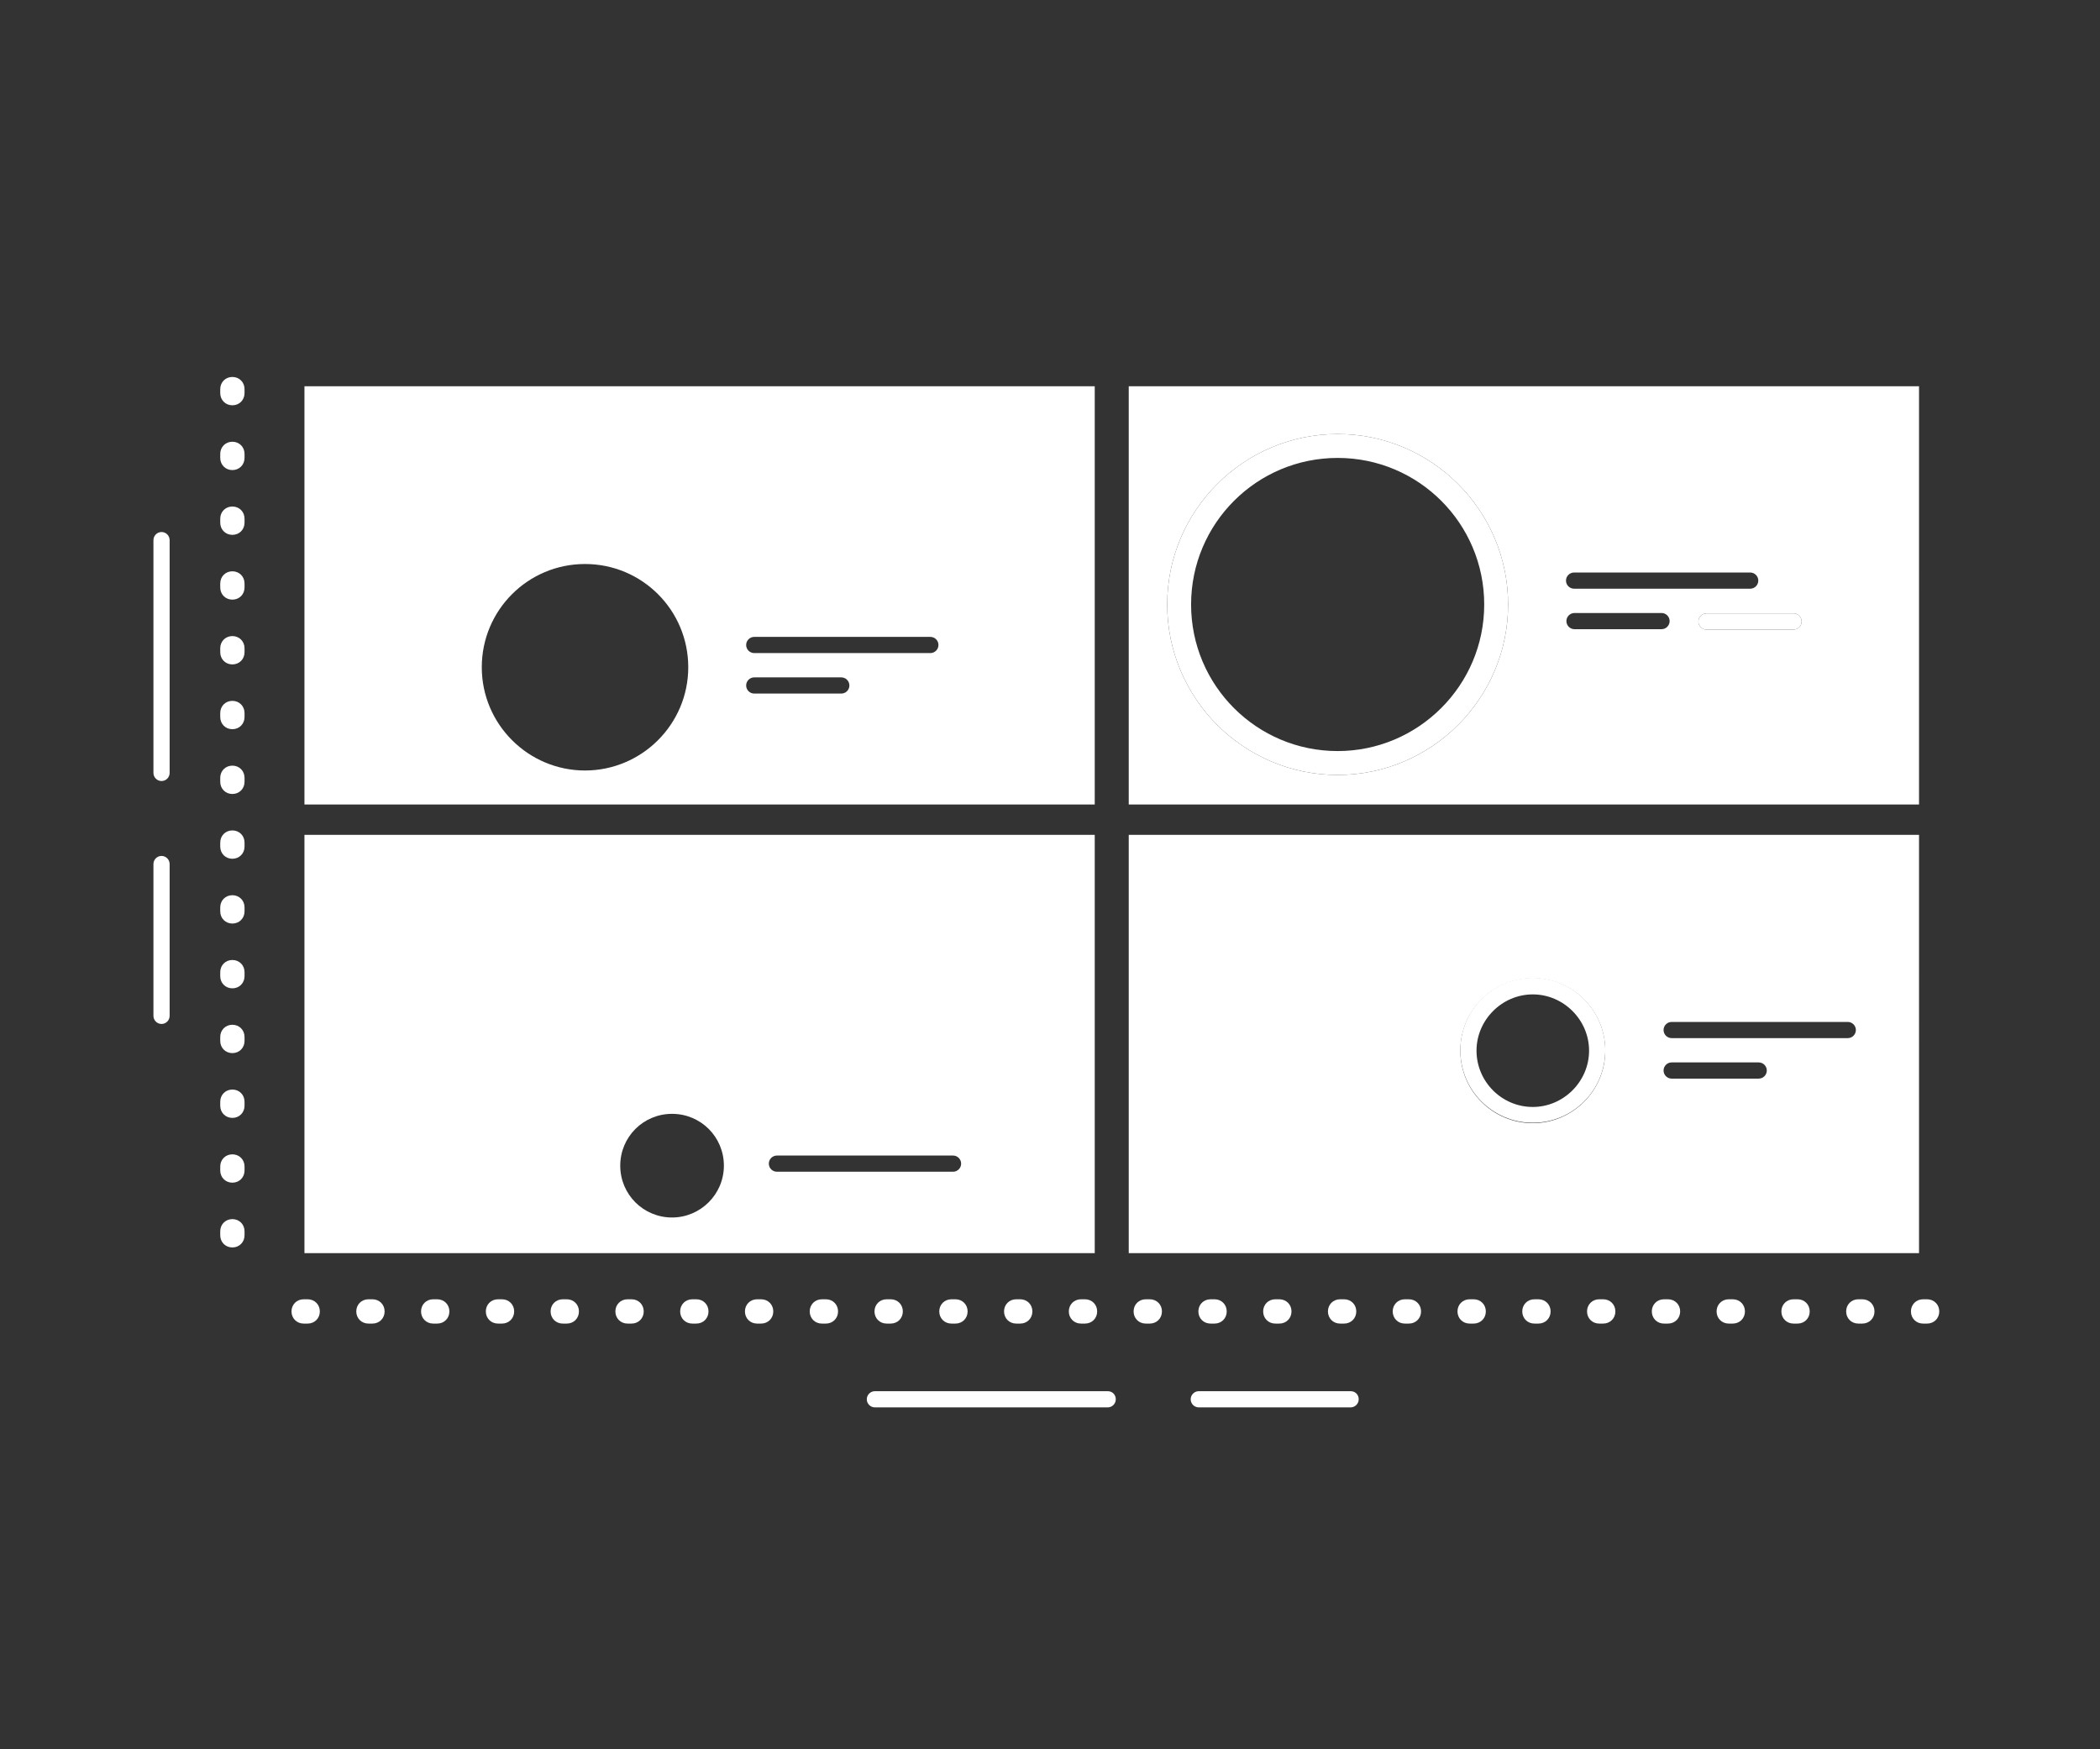 <?xml version="1.0" encoding="utf-8"?>
<!-- Generator: Adobe Illustrator 23.0.3, SVG Export Plug-In . SVG Version: 6.00 Build 0)  -->
<svg version="1.1" id="Layer_1" xmlns="http://www.w3.org/2000/svg" xmlns:xlink="http://www.w3.org/1999/xlink" x="0px" y="0px"
	 viewBox="0 0 518.7 432" style="enable-background:new 0 0 518.7 432;" xml:space="preserve">
<rect x="0" y="0" width="518.7" height="432" fill="#333333" stroke="none"/>
<style type="text/css">
	.st0{fill:#FFFFFF;}
</style>
<title>age-range</title>
<title>age-range</title>
<g>
	<path class="st0" d="M39.9,211.4c-1.1,0-2,0.9-2,2v37.5c0,1.1,0.9,2,2,2s2-0.9,2-2v-37.5C41.9,212.3,41,211.4,39.9,211.4z"/>
	<path class="st0" d="M39.9,131.4c-1.1,0-2,0.9-2,2v57.5c0,1.1,0.9,2,2,2s2-0.9,2-2v-57.5C41.9,132.3,41,131.4,39.9,131.4z"/>
	<path class="st0" d="M333.6,343.6h-37.5c-1.1,0-2,0.9-2,2s0.9,2,2,2h37.5c1.1,0,2-0.9,2-2S334.8,343.6,333.6,343.6z"/>
	<path class="st0" d="M273.6,343.6h-57.5c-1.1,0-2,0.9-2,2s0.9,2,2,2h57.5c1.1,0,2-0.9,2-2S274.8,343.6,273.6,343.6z"/>
	<path class="st0" d="M140,320.9h-1c-1.7,0-3,1.3-3,3s1.3,3,3,3h1c1.7,0,3-1.3,3-3S141.7,320.9,140,320.9z"/>
	<path class="st0" d="M204,320.9h-1c-1.7,0-3,1.3-3,3s1.3,3,3,3h1c1.7,0,3-1.3,3-3S205.7,320.9,204,320.9z"/>
	<path class="st0" d="M172,320.9h-1c-1.7,0-3,1.3-3,3s1.3,3,3,3h1c1.7,0,3-1.3,3-3S173.7,320.9,172,320.9z"/>
	<path class="st0" d="M156,320.9h-1c-1.7,0-3,1.3-3,3s1.3,3,3,3h1c1.7,0,3-1.3,3-3S157.7,320.9,156,320.9z"/>
	<path class="st0" d="M188,320.9h-1c-1.7,0-3,1.3-3,3s1.3,3,3,3h1c1.7,0,3-1.3,3-3S189.7,320.9,188,320.9z"/>
	<path class="st0" d="M235,320.9c-1.7,0-3,1.3-3,3s1.3,3,3,3h1c1.7,0,3-1.3,3-3s-1.3-3-3-3H235z"/>
	<path class="st0" d="M251,320.9c-1.7,0-3,1.3-3,3s1.3,3,3,3h1c1.7,0,3-1.3,3-3s-1.3-3-3-3H251z"/>
	<path class="st0" d="M268,320.9h-1c-1.7,0-3,1.3-3,3s1.3,3,3,3h1c1.7,0,3-1.3,3-3S269.7,320.9,268,320.9z"/>
	<path class="st0" d="M108,320.9h-1c-1.7,0-3,1.3-3,3s1.3,3,3,3h1c1.7,0,3-1.3,3-3S109.7,320.9,108,320.9z"/>
	<path class="st0" d="M92,320.9h-1c-1.7,0-3,1.3-3,3s1.3,3,3,3h1c1.7,0,3-1.3,3-3S93.7,320.9,92,320.9z"/>
	<path class="st0" d="M76,320.9h-1c-1.7,0-3,1.3-3,3s1.3,3,3,3h1c1.7,0,3-1.3,3-3S77.7,320.9,76,320.9z"/>
	<path class="st0" d="M219,320.9c-1.7,0-3,1.3-3,3s1.3,3,3,3h1c1.7,0,3-1.3,3-3s-1.3-3-3-3H219z"/>
	<path class="st0" d="M124,320.9h-1c-1.7,0-3,1.3-3,3s1.3,3,3,3h1c1.7,0,3-1.3,3-3S125.7,320.9,124,320.9z"/>
	<path class="st0" d="M348,320.9h-1c-1.7,0-3,1.3-3,3s1.3,3,3,3h1c1.7,0,3-1.3,3-3S349.7,320.9,348,320.9z"/>
	<path class="st0" d="M299,320.9c-1.7,0-3,1.3-3,3s1.3,3,3,3h1c1.7,0,3-1.3,3-3s-1.3-3-3-3H299z"/>
	<path class="st0" d="M364,320.9h-1c-1.7,0-3,1.3-3,3s1.3,3,3,3h1c1.7,0,3-1.3,3-3S365.7,320.9,364,320.9z"/>
	<path class="st0" d="M284,320.9h-1c-1.7,0-3,1.3-3,3s1.3,3,3,3h1c1.7,0,3-1.3,3-3S285.7,320.9,284,320.9z"/>
	<path class="st0" d="M396,320.9h-1c-1.7,0-3,1.3-3,3s1.3,3,3,3h1c1.7,0,3-1.3,3-3S397.7,320.9,396,320.9z"/>
	<path class="st0" d="M380,320.9h-1c-1.7,0-3,1.3-3,3s1.3,3,3,3h1c1.7,0,3-1.3,3-3S381.7,320.9,380,320.9z"/>
	<path class="st0" d="M412,320.9h-1c-1.7,0-3,1.3-3,3s1.3,3,3,3h1c1.7,0,3-1.3,3-3S413.7,320.9,412,320.9z"/>
	<path class="st0" d="M315,320.9c-1.7,0-3,1.3-3,3s1.3,3,3,3h1c1.7,0,3-1.3,3-3s-1.3-3-3-3H315z"/>
	<path class="st0" d="M476,320.9h-1c-1.7,0-3,1.3-3,3s1.3,3,3,3h1c1.7,0,3-1.3,3-3S477.7,320.9,476,320.9z"/>
	<path class="st0" d="M460,320.9h-1c-1.7,0-3,1.3-3,3s1.3,3,3,3h1c1.7,0,3-1.3,3-3S461.7,320.9,460,320.9z"/>
	<path class="st0" d="M444,320.9h-1c-1.7,0-3,1.3-3,3s1.3,3,3,3h1c1.7,0,3-1.3,3-3S445.7,320.9,444,320.9z"/>
	<path class="st0" d="M331,320.9c-1.7,0-3,1.3-3,3s1.3,3,3,3h1c1.7,0,3-1.3,3-3s-1.3-3-3-3H331z"/>
	<path class="st0" d="M428,320.9h-1c-1.7,0-3,1.3-3,3s1.3,3,3,3h1c1.7,0,3-1.3,3-3S429.7,320.9,428,320.9z"/>
	<path class="st0" d="M57.4,253.1c-1.7,0-3,1.3-3,3v1c0,1.7,1.3,3,3,3s3-1.3,3-3v-1C60.4,254.4,59.1,253.1,57.4,253.1z"/>
	<path class="st0" d="M57.4,221.1c-1.7,0-3,1.3-3,3v1c0,1.7,1.3,3,3,3s3-1.3,3-3v-1C60.4,222.4,59.1,221.1,57.4,221.1z"/>
	<path class="st0" d="M57.4,237.1c-1.7,0-3,1.3-3,3v1c0,1.7,1.3,3,3,3s3-1.3,3-3v-1C60.4,238.4,59.1,237.1,57.4,237.1z"/>
	<path class="st0" d="M57.4,269.1c-1.7,0-3,1.3-3,3v1c0,1.7,1.3,3,3,3s3-1.3,3-3v-1C60.4,270.4,59.1,269.1,57.4,269.1z"/>
	<path class="st0" d="M57.4,285.1c-1.7,0-3,1.3-3,3v1c0,1.7,1.3,3,3,3s3-1.3,3-3v-1C60.4,286.4,59.1,285.1,57.4,285.1z"/>
	<path class="st0" d="M57.4,301.1c-1.7,0-3,1.3-3,3v1c0,1.7,1.3,3,3,3s3-1.3,3-3v-1C60.4,302.4,59.1,301.1,57.4,301.1z"/>
	<path class="st0" d="M57.4,125.1c-1.7,0-3,1.3-3,3v1c0,1.7,1.3,3,3,3s3-1.3,3-3v-1C60.4,126.4,59.1,125.1,57.4,125.1z"/>
	<path class="st0" d="M57.4,109.1c-1.7,0-3,1.3-3,3v1c0,1.7,1.3,3,3,3s3-1.3,3-3v-1C60.4,110.4,59.1,109.1,57.4,109.1z"/>
	<path class="st0" d="M57.4,205.1c-1.7,0-3,1.3-3,3v1c0,1.7,1.3,3,3,3s3-1.3,3-3v-1C60.4,206.4,59.1,205.1,57.4,205.1z"/>
	<path class="st0" d="M57.4,93.1c-1.7,0-3,1.3-3,3v1c0,1.7,1.3,3,3,3s3-1.3,3-3v-1C60.4,94.4,59.1,93.1,57.4,93.1z"/>
	<path class="st0" d="M57.4,141.1c-1.7,0-3,1.3-3,3v1c0,1.7,1.3,3,3,3s3-1.3,3-3v-1C60.4,142.4,59.1,141.1,57.4,141.1z"/>
	<path class="st0" d="M57.4,173.1c-1.7,0-3,1.3-3,3v1c0,1.7,1.3,3,3,3s3-1.3,3-3v-1C60.4,174.4,59.1,173.1,57.4,173.1z"/>
	<path class="st0" d="M57.4,189.1c-1.7,0-3,1.3-3,3v1c0,1.7,1.3,3,3,3s3-1.3,3-3v-1C60.4,190.4,59.1,189.1,57.4,189.1z"/>
	<path class="st0" d="M57.4,157.1c-1.7,0-3,1.3-3,3v1c0,1.7,1.3,3,3,3s3-1.3,3-3v-1C60.4,158.4,59.1,157.1,57.4,157.1z"/>
	<path class="st0" d="M270.4,95.4H75.2v103.3h195.2V95.4z M144.5,190.3c-14,0-25.5-11.4-25.5-25.5s11.4-25.5,25.5-25.5
		s25.5,11.4,25.5,25.5S158.5,190.3,144.5,190.3z M207.8,171.3h-21.5c-1.1,0-2-0.9-2-2s0.9-2,2-2h21.5c1.1,0,2,0.9,2,2
		S208.9,171.3,207.8,171.3z M229.8,161.3h-43.5c-1.1,0-2-0.9-2-2s0.9-2,2-2h43.5c1.1,0,2,0.9,2,2S230.9,161.3,229.8,161.3z"/>
	<path class="st0" d="M270.4,206.2H75.2v103.3h195.2V206.2z M166,300.7c-7.1,0-12.8-5.7-12.8-12.8s5.7-12.8,12.8-12.8
		s12.8,5.7,12.8,12.8S173,300.7,166,300.7z M235.4,289.4h-43.5c-1.1,0-2-0.9-2-2s0.9-2,2-2h43.5c1.1,0,2,0.9,2,2
		S236.5,289.4,235.4,289.4z"/>
	<path class="st0" d="M474.1,95.4H278.8v103.3h195.2V95.4z M388.8,141.4h43.5c1.1,0,2,0.9,2,2s-0.9,2-2,2h-43.5c-1.1,0-2-0.9-2-2
		S387.7,141.4,388.8,141.4z M330.4,191.4c-23.2,0-42.1-18.9-42.1-42.1s18.9-42.1,42.1-42.1s42.1,18.9,42.1,42.1
		S353.6,191.4,330.4,191.4z M410.4,155.4h-21.5c-1.1,0-2-0.9-2-2s0.9-2,2-2h21.5c1.1,0,2,0.9,2,2S411.5,155.4,410.4,155.4z
		 M443,155.5h-21.5c-1.1,0-2-0.9-2-2s0.9-2,2-2H443c1.1,0,2,0.9,2,2S444.1,155.5,443,155.5z"/>
	<path class="st0" d="M474.1,206.2H278.8v103.3h195.2V206.2z M378.6,277.4c-9.9,0-17.9-8-17.9-17.9s8-17.9,17.9-17.9
		s17.9,8,17.9,17.9S388.4,277.4,378.6,277.4z M434.4,266.4h-21.5c-1.1,0-2-0.9-2-2s0.9-2,2-2h21.5c1.1,0,2,0.9,2,2
		S435.5,266.4,434.4,266.4z M456.4,256.4h-43.5c-1.1,0-2-0.9-2-2s0.9-2,2-2h43.5c1.1,0,2,0.9,2,2S457.5,256.4,456.4,256.4z"/>
	<path class="st0" d="M443,151.5h-21.5c-1.1,0-2,0.9-2,2s0.9,2,2,2H443c1.1,0,2-0.9,2-2S444.1,151.5,443,151.5z"/>
	<path class="st0" d="M330.4,107.2c-23.2,0-42.1,18.9-42.1,42.1s18.9,42.1,42.1,42.1s42.1-18.9,42.1-42.1S353.6,107.2,330.4,107.2z
		 M330.4,185.5c-20,0-36.2-16.2-36.2-36.2s16.2-36.2,36.2-36.2s36.2,16.2,36.2,36.2S350.3,185.5,330.4,185.5z"/>
	<path class="st0" d="M378.6,241.5c-9.9,0-17.9,8-17.9,17.9s8,17.9,17.9,17.9s17.9-8,17.9-17.9S388.4,241.5,378.6,241.5z
		 M378.6,273.4c-7.7,0-13.9-6.3-13.9-13.9s6.3-13.9,13.9-13.9s13.9,6.3,13.9,13.9S386.2,273.4,378.6,273.4z"/>
</g>
</svg>

